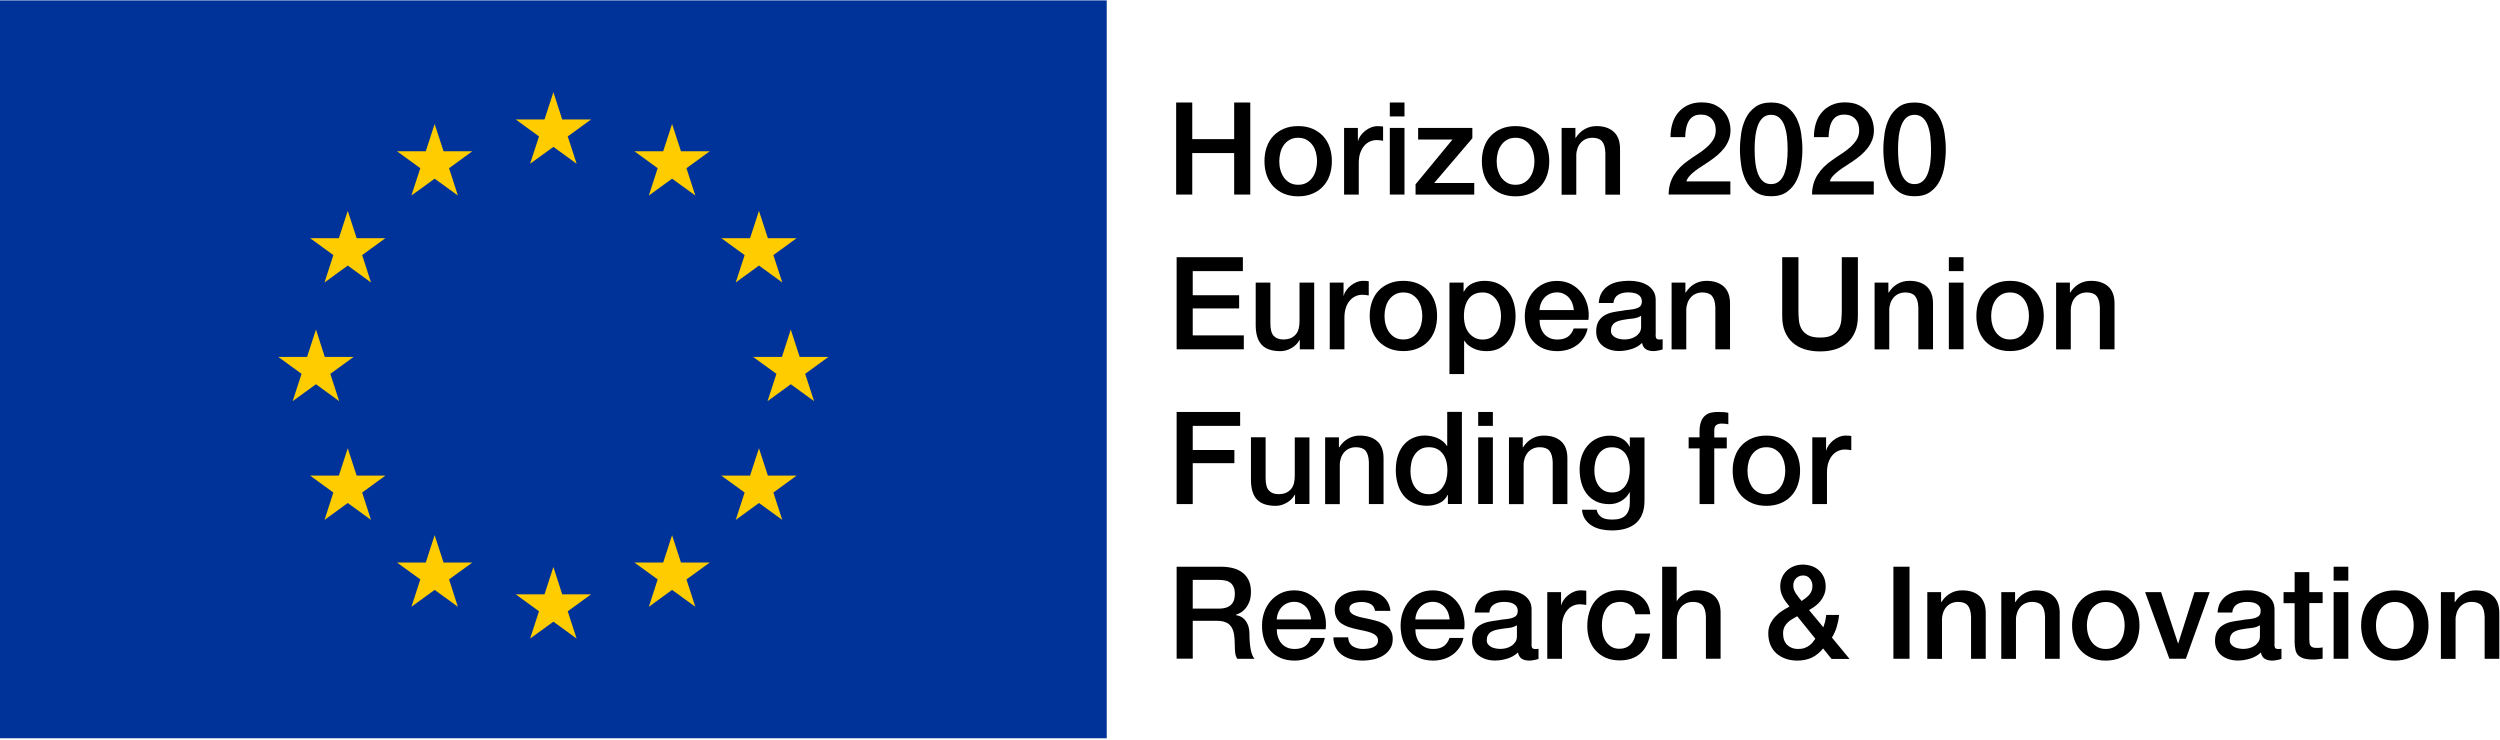 <?xml version="1.0" encoding="utf-8"?>
<!-- Generator: Adobe Illustrator 25.2.0, SVG Export Plug-In . SVG Version: 6.00 Build 0)  -->
<svg version="1.1" id="Layer_1" xmlns="http://www.w3.org/2000/svg" xmlns:xlink="http://www.w3.org/1999/xlink" x="0px" y="0px"
	 viewBox="0 0 368 109" enable-background="new 0 0 368 109" xml:space="preserve">
<rect y="0.06" fill="#003399" width="162.91" height="108.61"/>
<polygon fill="#FFCC00" points="83.57,20.08 87,17.59 82.76,17.59 81.46,13.57 80.15,17.59 75.92,17.59 79.34,20.08 78.03,24.1 
	81.46,21.62 84.88,24.1 "/>
<polygon fill="#FFCC00" points="83.57,89.98 87,87.49 82.76,87.49 81.46,83.46 80.15,87.49 75.92,87.49 79.34,89.98 78.03,94 
	81.46,91.51 84.88,94 "/>
<polygon fill="#FFCC00" points="48.62,55.03 52.05,52.54 47.81,52.54 46.51,48.51 45.2,52.54 40.97,52.54 44.39,55.03 43.08,59.05 
	46.51,56.56 49.93,59.05 "/>
<polygon fill="#FFCC00" points="66.1,24.76 69.52,22.27 65.29,22.27 63.98,18.25 62.67,22.27 58.44,22.27 61.87,24.76 60.56,28.78 
	63.98,26.3 67.4,28.78 "/>
<polygon fill="#FFCC00" points="53.31,37.55 56.73,35.06 52.5,35.06 51.19,31.04 49.88,35.06 45.65,35.06 49.07,37.55 47.77,41.58 
	51.19,39.09 54.61,41.58 "/>
<polygon fill="#FFCC00" points="53.31,72.5 56.73,70.01 52.5,70.01 51.19,65.99 49.88,70.01 45.65,70.01 49.07,72.5 47.77,76.53 
	51.19,74.04 54.61,76.53 "/>
<polygon fill="#FFCC00" points="66.1,85.29 69.52,82.81 65.29,82.81 63.98,78.78 62.67,82.81 58.44,82.81 61.87,85.29 60.56,89.32 
	63.98,86.83 67.4,89.32 "/>
<polygon fill="#FFCC00" points="118.52,55.03 121.94,52.54 117.71,52.54 116.4,48.51 115.1,52.54 110.86,52.54 114.29,55.03 
	112.98,59.05 116.4,56.56 119.83,59.05 "/>
<polygon fill="#FFCC00" points="101.05,24.76 104.47,22.27 100.24,22.27 98.93,18.25 97.62,22.27 93.39,22.27 96.81,24.76 
	95.51,28.78 98.93,26.3 102.35,28.78 "/>
<polygon fill="#FFCC00" points="113.84,37.55 117.26,35.06 113.03,35.06 111.72,31.04 110.41,35.06 106.18,35.06 109.61,37.55 
	108.3,41.58 111.72,39.09 115.15,41.58 "/>
<polygon fill="#FFCC00" points="113.84,72.5 117.26,70.01 113.03,70.01 111.72,65.99 110.41,70.01 106.18,70.01 109.61,72.5 
	108.3,76.53 111.72,74.04 115.15,76.53 "/>
<polygon fill="#FFCC00" points="101.05,85.29 104.47,82.81 100.24,82.81 98.93,78.78 97.62,82.81 93.39,82.81 96.81,85.29 
	95.51,89.32 98.93,86.83 102.35,89.32 "/>
<g>
	<path d="M173.13,15.09h2.37v5.39h6.17v-5.39h2.37v13.55h-2.37v-6.11h-6.17v6.11h-2.37V15.09z"/>
	<path d="M191.09,28.9c-0.78,0-1.48-0.13-2.1-0.39c-0.61-0.26-1.13-0.62-1.56-1.07c-0.42-0.46-0.75-1-0.97-1.63
		c-0.22-0.63-0.33-1.33-0.33-2.09c0-0.75,0.11-1.44,0.33-2.07c0.22-0.63,0.54-1.18,0.97-1.63s0.94-0.81,1.56-1.07
		c0.61-0.26,1.31-0.39,2.1-0.39s1.48,0.13,2.1,0.39c0.61,0.26,1.13,0.62,1.56,1.07c0.42,0.46,0.75,1,0.97,1.63
		c0.22,0.63,0.33,1.32,0.33,2.07c0,0.76-0.11,1.46-0.33,2.09c-0.22,0.63-0.54,1.18-0.97,1.63c-0.42,0.46-0.94,0.81-1.56,1.07
		C192.57,28.77,191.87,28.9,191.09,28.9z M191.09,27.2c0.48,0,0.9-0.1,1.25-0.3c0.35-0.2,0.65-0.47,0.87-0.8
		c0.23-0.33,0.4-0.7,0.5-1.11s0.16-0.83,0.16-1.26c0-0.42-0.05-0.84-0.16-1.25s-0.27-0.79-0.5-1.11c-0.23-0.32-0.52-0.58-0.87-0.79
		c-0.35-0.2-0.77-0.3-1.25-0.3s-0.9,0.1-1.25,0.3c-0.35,0.2-0.65,0.46-0.87,0.79c-0.23,0.32-0.4,0.69-0.5,1.11s-0.16,0.84-0.16,1.25
		c0,0.43,0.05,0.85,0.16,1.26s0.28,0.78,0.5,1.11c0.23,0.33,0.52,0.59,0.87,0.8C190.19,27.09,190.61,27.2,191.09,27.2z"/>
	<path d="M197.85,18.83h2.03v1.9h0.04c0.06-0.27,0.19-0.52,0.37-0.78c0.18-0.25,0.4-0.48,0.66-0.69s0.55-0.38,0.86-0.5
		s0.64-0.19,0.97-0.19c0.25,0,0.43,0.01,0.52,0.02c0.1,0.01,0.19,0.03,0.29,0.04v2.09c-0.15-0.03-0.31-0.05-0.46-0.07
		s-0.31-0.03-0.46-0.03c-0.37,0-0.71,0.07-1.04,0.22s-0.6,0.36-0.84,0.65s-0.43,0.64-0.57,1.05c-0.14,0.42-0.21,0.9-0.21,1.44v4.67
		h-2.16V18.83z"/>
	<path d="M204.58,15.09h2.16v2.05h-2.16V15.09z M204.58,18.83h2.16v9.81h-2.16V18.83z"/>
	<path d="M208.76,18.83h7.97v1.52l-5.62,6.59h5.9v1.71h-8.64v-1.52l5.43-6.59h-5.05V18.83z"/>
	<path d="M223.09,28.9c-0.79,0-1.48-0.13-2.1-0.39c-0.61-0.26-1.13-0.62-1.56-1.07c-0.42-0.46-0.75-1-0.97-1.63
		c-0.22-0.63-0.33-1.33-0.33-2.09c0-0.75,0.11-1.44,0.33-2.07c0.22-0.63,0.54-1.18,0.97-1.63s0.94-0.81,1.56-1.07
		c0.61-0.26,1.31-0.39,2.1-0.39c0.78,0,1.48,0.13,2.1,0.39c0.61,0.26,1.13,0.62,1.56,1.07s0.75,1,0.97,1.63
		c0.22,0.63,0.33,1.32,0.33,2.07c0,0.76-0.11,1.46-0.33,2.09c-0.22,0.63-0.54,1.18-0.97,1.63c-0.42,0.46-0.94,0.81-1.56,1.07
		C224.57,28.77,223.88,28.9,223.09,28.9z M223.09,27.2c0.48,0,0.9-0.1,1.25-0.3c0.35-0.2,0.64-0.47,0.87-0.8
		c0.23-0.33,0.39-0.7,0.5-1.11c0.11-0.41,0.16-0.83,0.16-1.26c0-0.42-0.05-0.84-0.16-1.25c-0.11-0.42-0.28-0.79-0.5-1.11
		c-0.23-0.32-0.52-0.58-0.87-0.79c-0.35-0.2-0.77-0.3-1.25-0.3c-0.48,0-0.9,0.1-1.25,0.3s-0.65,0.46-0.87,0.79s-0.4,0.69-0.5,1.11
		c-0.11,0.42-0.16,0.84-0.16,1.25c0,0.43,0.05,0.85,0.16,1.26c0.11,0.41,0.28,0.78,0.5,1.11c0.23,0.33,0.52,0.59,0.87,0.8
		S222.61,27.2,223.09,27.2z"/>
	<path d="M229.85,18.83h2.05v1.44l0.04,0.04c0.33-0.54,0.76-0.97,1.29-1.28s1.12-0.47,1.77-0.47c1.08,0,1.92,0.28,2.54,0.84
		c0.62,0.56,0.93,1.39,0.93,2.51v6.74h-2.16v-6.17c-0.03-0.77-0.19-1.33-0.49-1.68s-0.78-0.52-1.42-0.52c-0.37,0-0.7,0.07-0.99,0.2
		s-0.54,0.32-0.74,0.55c-0.2,0.23-0.36,0.51-0.47,0.83c-0.11,0.32-0.17,0.65-0.17,1.01v5.79h-2.16V18.83z"/>
	<path d="M254.69,28.64h-9.07c0.01-1.1,0.28-2.06,0.8-2.89c0.52-0.82,1.23-1.54,2.13-2.15c0.43-0.32,0.88-0.62,1.35-0.92
		c0.47-0.3,0.9-0.62,1.29-0.96s0.71-0.71,0.97-1.11s0.39-0.86,0.4-1.38c0-0.24-0.03-0.5-0.08-0.77c-0.06-0.27-0.17-0.52-0.33-0.76
		c-0.17-0.23-0.39-0.43-0.68-0.59c-0.29-0.16-0.67-0.24-1.14-0.24c-0.43,0-0.79,0.09-1.07,0.26c-0.29,0.17-0.51,0.41-0.68,0.7
		c-0.17,0.3-0.3,0.65-0.38,1.05c-0.08,0.41-0.13,0.84-0.14,1.31h-2.16c0-0.73,0.1-1.41,0.29-2.04s0.49-1.17,0.88-1.62
		c0.39-0.46,0.87-0.81,1.43-1.07c0.56-0.26,1.22-0.39,1.96-0.39c0.81,0,1.49,0.13,2.03,0.4c0.54,0.27,0.98,0.6,1.32,1.01
		c0.33,0.41,0.57,0.84,0.71,1.32c0.14,0.47,0.21,0.93,0.21,1.36c0,0.53-0.08,1.01-0.25,1.44c-0.17,0.43-0.39,0.83-0.67,1.19
		s-0.59,0.69-0.95,1c-0.35,0.3-0.72,0.59-1.1,0.85s-0.76,0.52-1.14,0.76c-0.38,0.24-0.73,0.48-1.05,0.72
		c-0.32,0.24-0.6,0.49-0.84,0.75c-0.24,0.26-0.41,0.54-0.49,0.83h6.47V28.64z"/>
	<path d="M260.71,15.09c0.95,0,1.72,0.22,2.33,0.65c0.6,0.44,1.07,0.99,1.41,1.67c0.33,0.68,0.56,1.42,0.68,2.23
		c0.12,0.81,0.18,1.59,0.18,2.35s-0.06,1.54-0.18,2.35c-0.12,0.81-0.35,1.55-0.68,2.23c-0.34,0.68-0.8,1.23-1.41,1.67
		c-0.6,0.44-1.38,0.65-2.33,0.65c-0.95,0-1.72-0.22-2.33-0.65c-0.6-0.44-1.07-0.99-1.4-1.67s-0.56-1.42-0.68-2.23
		c-0.12-0.81-0.18-1.59-0.18-2.35s0.06-1.54,0.18-2.35c0.12-0.81,0.35-1.55,0.68-2.23c0.33-0.68,0.8-1.23,1.4-1.67
		C258.99,15.3,259.76,15.09,260.71,15.09z M260.71,27.1c0.47,0,0.86-0.14,1.18-0.41c0.32-0.27,0.57-0.64,0.75-1.1
		c0.18-0.46,0.31-1,0.39-1.62c0.08-0.62,0.11-1.28,0.11-1.97c0-0.7-0.04-1.35-0.11-1.96c-0.08-0.61-0.21-1.15-0.39-1.62
		c-0.18-0.47-0.43-0.84-0.75-1.11c-0.32-0.27-0.71-0.41-1.18-0.41c-0.48,0-0.88,0.14-1.19,0.41c-0.31,0.27-0.56,0.64-0.74,1.11
		c-0.18,0.47-0.31,1.01-0.39,1.62s-0.11,1.27-0.11,1.96c0,0.7,0.04,1.35,0.11,1.97c0.08,0.62,0.21,1.16,0.39,1.62
		c0.18,0.46,0.43,0.83,0.74,1.1C259.83,26.97,260.23,27.1,260.71,27.1z"/>
	<path d="M275.8,28.64h-9.07c0.01-1.1,0.28-2.06,0.8-2.89c0.52-0.82,1.23-1.54,2.13-2.15c0.43-0.32,0.88-0.62,1.35-0.92
		c0.47-0.3,0.9-0.62,1.29-0.96s0.71-0.71,0.97-1.11s0.39-0.86,0.4-1.38c0-0.24-0.03-0.5-0.08-0.77c-0.06-0.27-0.17-0.52-0.33-0.76
		c-0.17-0.23-0.39-0.43-0.68-0.59c-0.29-0.16-0.67-0.24-1.14-0.24c-0.43,0-0.79,0.09-1.07,0.26c-0.29,0.17-0.51,0.41-0.68,0.7
		c-0.17,0.3-0.3,0.65-0.38,1.05c-0.08,0.41-0.13,0.84-0.14,1.31h-2.16c0-0.73,0.1-1.41,0.29-2.04s0.49-1.17,0.88-1.62
		c0.39-0.46,0.87-0.81,1.43-1.07c0.56-0.26,1.22-0.39,1.96-0.39c0.81,0,1.49,0.13,2.03,0.4c0.54,0.27,0.98,0.6,1.32,1.01
		c0.33,0.41,0.57,0.84,0.71,1.32c0.14,0.47,0.21,0.93,0.21,1.36c0,0.53-0.08,1.01-0.25,1.44c-0.17,0.43-0.39,0.83-0.67,1.19
		s-0.59,0.69-0.95,1c-0.35,0.3-0.72,0.59-1.1,0.85s-0.76,0.52-1.14,0.76c-0.38,0.24-0.73,0.48-1.05,0.72
		c-0.32,0.24-0.6,0.49-0.84,0.75c-0.24,0.26-0.41,0.54-0.49,0.83h6.47V28.64z"/>
	<path d="M281.82,15.09c0.95,0,1.72,0.22,2.33,0.65c0.6,0.44,1.07,0.99,1.41,1.67c0.33,0.68,0.56,1.42,0.68,2.23
		c0.12,0.81,0.18,1.59,0.18,2.35s-0.06,1.54-0.18,2.35c-0.12,0.81-0.35,1.55-0.68,2.23c-0.34,0.68-0.8,1.23-1.41,1.67
		c-0.6,0.44-1.38,0.65-2.33,0.65c-0.95,0-1.72-0.22-2.33-0.65c-0.6-0.44-1.07-0.99-1.4-1.67s-0.56-1.42-0.68-2.23
		c-0.12-0.81-0.18-1.59-0.18-2.35s0.06-1.54,0.18-2.35c0.12-0.81,0.35-1.55,0.68-2.23c0.33-0.68,0.8-1.23,1.4-1.67
		C280.09,15.3,280.87,15.09,281.82,15.09z M281.82,27.1c0.47,0,0.86-0.14,1.18-0.41c0.32-0.27,0.57-0.64,0.75-1.1
		c0.18-0.46,0.31-1,0.39-1.62c0.08-0.62,0.11-1.28,0.11-1.97c0-0.7-0.04-1.35-0.11-1.96c-0.08-0.61-0.21-1.15-0.39-1.62
		c-0.18-0.47-0.43-0.84-0.75-1.11c-0.32-0.27-0.71-0.41-1.18-0.41c-0.48,0-0.88,0.14-1.19,0.41c-0.31,0.27-0.56,0.64-0.74,1.11
		c-0.18,0.47-0.31,1.01-0.39,1.62s-0.11,1.27-0.11,1.96c0,0.7,0.04,1.35,0.11,1.97c0.08,0.62,0.21,1.16,0.39,1.62
		c0.18,0.46,0.43,0.83,0.74,1.1C280.94,26.97,281.34,27.1,281.82,27.1z"/>
	<path d="M173.19,37.86h9.76v2.05h-7.38v3.55h6.83v1.94h-6.83v3.97h7.52v2.05h-9.89V37.86z"/>
	<path d="M193.46,51.42h-2.13v-1.37h-0.04c-0.27,0.49-0.66,0.89-1.19,1.19c-0.53,0.3-1.06,0.45-1.6,0.45c-1.29,0-2.22-0.32-2.8-0.96
		c-0.58-0.64-0.86-1.6-0.86-2.9V41.6h2.16v6.02c0,0.86,0.16,1.47,0.49,1.82c0.33,0.35,0.79,0.53,1.39,0.53
		c0.46,0,0.84-0.07,1.14-0.21c0.3-0.14,0.55-0.33,0.74-0.56s0.33-0.52,0.41-0.84c0.08-0.33,0.12-0.68,0.12-1.06V41.6h2.16V51.42z"/>
	<path d="M195.74,41.6h2.03v1.9h0.04c0.06-0.27,0.19-0.53,0.37-0.78c0.18-0.25,0.4-0.48,0.66-0.69c0.26-0.21,0.55-0.38,0.86-0.5
		c0.32-0.13,0.64-0.19,0.97-0.19c0.25,0,0.43,0.01,0.52,0.02c0.09,0.01,0.19,0.03,0.29,0.04v2.09c-0.15-0.02-0.31-0.05-0.47-0.07
		c-0.16-0.02-0.31-0.03-0.46-0.03c-0.37,0-0.71,0.07-1.03,0.22c-0.32,0.15-0.6,0.36-0.84,0.65c-0.24,0.28-0.43,0.64-0.57,1.05
		c-0.14,0.42-0.21,0.9-0.21,1.44v4.67h-2.16V41.6z"/>
	<path d="M206.58,51.68c-0.79,0-1.48-0.13-2.1-0.39c-0.61-0.26-1.13-0.62-1.56-1.07c-0.42-0.46-0.75-1-0.97-1.63
		c-0.22-0.63-0.33-1.33-0.33-2.09c0-0.75,0.11-1.44,0.33-2.07c0.22-0.63,0.54-1.18,0.97-1.63c0.42-0.46,0.94-0.81,1.56-1.07
		c0.61-0.26,1.31-0.39,2.1-0.39c0.78,0,1.48,0.13,2.1,0.39c0.61,0.26,1.13,0.62,1.56,1.07c0.42,0.46,0.75,1,0.97,1.63
		c0.22,0.63,0.33,1.32,0.33,2.07c0,0.76-0.11,1.46-0.33,2.09c-0.22,0.63-0.54,1.18-0.97,1.63c-0.42,0.46-0.94,0.81-1.56,1.07
		C208.06,51.55,207.36,51.68,206.58,51.68z M206.58,49.97c0.48,0,0.9-0.1,1.25-0.3c0.35-0.2,0.64-0.47,0.87-0.8
		c0.23-0.33,0.39-0.7,0.5-1.11c0.11-0.41,0.16-0.83,0.16-1.26c0-0.42-0.05-0.83-0.16-1.25c-0.11-0.42-0.28-0.79-0.5-1.11
		c-0.23-0.32-0.52-0.58-0.87-0.79c-0.35-0.2-0.77-0.3-1.25-0.3c-0.48,0-0.9,0.1-1.25,0.3c-0.35,0.2-0.65,0.47-0.87,0.79
		s-0.4,0.69-0.5,1.11c-0.11,0.42-0.16,0.83-0.16,1.25c0,0.43,0.05,0.85,0.16,1.26c0.11,0.41,0.28,0.78,0.5,1.11
		c0.23,0.33,0.52,0.6,0.87,0.8S206.1,49.97,206.58,49.97z"/>
	<path d="M213.39,41.6h2.05v1.33h0.04c0.3-0.57,0.73-0.98,1.27-1.22s1.13-0.37,1.76-0.37c0.77,0,1.45,0.14,2.02,0.41
		c0.58,0.27,1.05,0.65,1.43,1.12s0.66,1.03,0.85,1.66c0.19,0.63,0.28,1.31,0.28,2.03c0,0.66-0.08,1.3-0.26,1.92
		c-0.17,0.62-0.43,1.17-0.78,1.64c-0.35,0.47-0.79,0.85-1.32,1.14c-0.53,0.28-1.16,0.43-1.88,0.43c-0.32,0-0.63-0.03-0.95-0.08
		c-0.32-0.06-0.62-0.15-0.91-0.28c-0.29-0.13-0.56-0.29-0.81-0.48s-0.45-0.43-0.62-0.69h-0.04v4.9h-2.16V41.6z M220.95,46.52
		c0-0.44-0.06-0.87-0.17-1.29c-0.11-0.42-0.28-0.79-0.51-1.11c-0.23-0.32-0.51-0.58-0.85-0.78s-0.73-0.29-1.18-0.29
		c-0.91,0-1.6,0.32-2.06,0.95s-0.69,1.47-0.69,2.52c0,0.49,0.06,0.95,0.18,1.38c0.12,0.42,0.3,0.79,0.54,1.09s0.53,0.54,0.86,0.72
		c0.33,0.18,0.72,0.27,1.17,0.27c0.49,0,0.91-0.1,1.25-0.3s0.62-0.46,0.84-0.79c0.22-0.32,0.38-0.69,0.47-1.1
		C220.9,47.37,220.95,46.95,220.95,46.52z"/>
	<path d="M226.62,47.07c0,0.38,0.05,0.75,0.16,1.1c0.11,0.35,0.27,0.67,0.48,0.93c0.21,0.27,0.49,0.48,0.82,0.64
		s0.72,0.24,1.18,0.24c0.63,0,1.14-0.14,1.53-0.41c0.39-0.27,0.67-0.68,0.86-1.22h2.05c-0.11,0.53-0.31,1.01-0.59,1.42
		s-0.61,0.77-1.01,1.05c-0.39,0.28-0.83,0.5-1.32,0.65c-0.49,0.14-1,0.22-1.53,0.22c-0.77,0-1.46-0.13-2.05-0.38
		c-0.6-0.25-1.1-0.61-1.51-1.06c-0.41-0.46-0.72-1-0.93-1.63c-0.21-0.63-0.31-1.33-0.31-2.09c0-0.7,0.11-1.36,0.33-1.98
		c0.22-0.63,0.54-1.18,0.95-1.65s0.91-0.85,1.49-1.13s1.24-0.42,1.97-0.42c0.77,0,1.46,0.16,2.08,0.48
		c0.61,0.32,1.12,0.75,1.53,1.28c0.41,0.53,0.7,1.14,0.88,1.83c0.18,0.69,0.23,1.4,0.14,2.14H226.62z M231.67,45.65
		c-0.03-0.34-0.1-0.67-0.22-0.99c-0.12-0.32-0.29-0.59-0.49-0.83c-0.21-0.23-0.46-0.42-0.76-0.57c-0.3-0.15-0.63-0.22-1-0.22
		c-0.38,0-0.72,0.07-1.03,0.2c-0.31,0.13-0.58,0.32-0.8,0.55c-0.22,0.23-0.4,0.51-0.53,0.83s-0.21,0.66-0.22,1.02H231.67z"/>
	<path d="M243.7,49.23c0,0.27,0.04,0.46,0.1,0.57c0.07,0.11,0.21,0.17,0.41,0.17c0.06,0,0.14,0,0.23,0c0.09,0,0.19-0.01,0.3-0.04
		v1.5c-0.08,0.03-0.17,0.05-0.29,0.09c-0.12,0.03-0.24,0.06-0.37,0.08c-0.13,0.03-0.25,0.04-0.38,0.06
		c-0.13,0.01-0.23,0.02-0.32,0.02c-0.44,0-0.81-0.09-1.1-0.27c-0.29-0.18-0.48-0.49-0.57-0.93c-0.43,0.42-0.96,0.72-1.58,0.91
		c-0.63,0.19-1.23,0.28-1.81,0.28c-0.44,0-0.87-0.06-1.27-0.18s-0.76-0.3-1.07-0.53c-0.31-0.23-0.56-0.53-0.74-0.89
		c-0.18-0.36-0.28-0.78-0.28-1.26c0-0.61,0.11-1.1,0.33-1.48s0.51-0.68,0.87-0.89c0.36-0.22,0.77-0.37,1.21-0.47
		c0.45-0.09,0.9-0.17,1.36-0.22c0.39-0.08,0.77-0.13,1.12-0.16c0.35-0.03,0.67-0.09,0.94-0.16c0.27-0.08,0.49-0.19,0.65-0.35
		c0.16-0.16,0.24-0.4,0.24-0.71c0-0.28-0.07-0.51-0.2-0.68c-0.13-0.18-0.3-0.31-0.49-0.41c-0.2-0.09-0.41-0.16-0.65-0.19
		c-0.24-0.03-0.47-0.05-0.68-0.05c-0.61,0-1.11,0.13-1.5,0.38c-0.39,0.25-0.61,0.65-0.66,1.18h-2.16c0.04-0.63,0.19-1.16,0.46-1.58
		s0.6-0.75,1.02-1.01c0.41-0.25,0.88-0.43,1.39-0.53c0.52-0.1,1.05-0.15,1.59-0.15c0.48,0,0.96,0.05,1.42,0.15
		c0.47,0.1,0.89,0.27,1.26,0.49s0.67,0.52,0.9,0.88c0.23,0.36,0.34,0.8,0.34,1.32V49.23z M241.54,46.5
		c-0.33,0.21-0.73,0.34-1.21,0.39c-0.48,0.04-0.96,0.11-1.44,0.2c-0.23,0.04-0.45,0.09-0.66,0.16s-0.41,0.16-0.57,0.28
		c-0.17,0.12-0.29,0.28-0.39,0.47c-0.1,0.2-0.14,0.43-0.14,0.71c0,0.24,0.07,0.44,0.21,0.61c0.14,0.17,0.31,0.29,0.5,0.39
		c0.2,0.1,0.41,0.16,0.65,0.2c0.23,0.04,0.45,0.06,0.64,0.06c0.24,0,0.5-0.03,0.78-0.09c0.28-0.06,0.54-0.17,0.79-0.32
		c0.25-0.15,0.45-0.34,0.62-0.58c0.16-0.23,0.25-0.52,0.25-0.86V46.5z"/>
	<path d="M246.04,41.6h2.05v1.44l0.04,0.04c0.33-0.54,0.76-0.97,1.29-1.28c0.53-0.31,1.12-0.46,1.77-0.46
		c1.08,0,1.92,0.28,2.54,0.83c0.62,0.56,0.93,1.39,0.93,2.51v6.74h-2.16v-6.17c-0.03-0.77-0.19-1.33-0.49-1.68s-0.78-0.52-1.42-0.52
		c-0.37,0-0.7,0.07-0.99,0.2c-0.29,0.13-0.54,0.32-0.74,0.55c-0.2,0.23-0.36,0.51-0.47,0.83s-0.17,0.65-0.17,1.01v5.79h-2.16V41.6z"
		/>
	<path d="M262.36,37.86h2.37v7.9c0,0.46,0.02,0.92,0.07,1.39c0.04,0.47,0.17,0.89,0.38,1.26c0.21,0.37,0.53,0.68,0.95,0.92
		s1.02,0.36,1.79,0.36c0.77,0,1.37-0.12,1.79-0.36s0.74-0.55,0.95-0.92c0.21-0.37,0.33-0.79,0.38-1.26
		c0.04-0.47,0.07-0.93,0.07-1.39v-7.9h2.37v8.67c0,0.87-0.13,1.63-0.4,2.28c-0.27,0.65-0.64,1.19-1.13,1.62s-1.07,0.76-1.76,0.98
		s-1.44,0.32-2.28,0.32c-0.84,0-1.59-0.11-2.28-0.32c-0.68-0.21-1.27-0.54-1.76-0.98s-0.86-0.98-1.13-1.62s-0.4-1.4-0.4-2.28V37.86z
		"/>
	<path d="M275.92,41.6h2.05v1.44l0.04,0.04c0.33-0.54,0.76-0.97,1.29-1.28c0.53-0.31,1.12-0.46,1.77-0.46
		c1.08,0,1.92,0.28,2.54,0.83c0.62,0.56,0.93,1.39,0.93,2.51v6.74h-2.16v-6.17c-0.03-0.77-0.19-1.33-0.49-1.68s-0.78-0.52-1.42-0.52
		c-0.37,0-0.7,0.07-0.99,0.2c-0.29,0.13-0.54,0.32-0.74,0.55c-0.2,0.23-0.36,0.51-0.47,0.83s-0.17,0.65-0.17,1.01v5.79h-2.16V41.6z"
		/>
	<path d="M286.87,37.86h2.16v2.05h-2.16V37.86z M286.87,41.6h2.16v9.81h-2.16V41.6z"/>
	<path d="M295.88,51.68c-0.79,0-1.48-0.13-2.1-0.39c-0.61-0.26-1.13-0.62-1.56-1.07c-0.42-0.46-0.75-1-0.97-1.63
		c-0.22-0.63-0.33-1.33-0.33-2.09c0-0.75,0.11-1.44,0.33-2.07c0.22-0.63,0.54-1.18,0.97-1.63c0.42-0.46,0.94-0.81,1.56-1.07
		c0.61-0.26,1.31-0.39,2.1-0.39c0.78,0,1.48,0.13,2.1,0.39c0.61,0.26,1.13,0.62,1.56,1.07c0.42,0.46,0.75,1,0.97,1.63
		c0.22,0.63,0.33,1.32,0.33,2.07c0,0.76-0.11,1.46-0.33,2.09c-0.22,0.63-0.54,1.18-0.97,1.63c-0.42,0.46-0.94,0.81-1.56,1.07
		C297.37,51.55,296.67,51.68,295.88,51.68z M295.88,49.97c0.48,0,0.9-0.1,1.25-0.3c0.35-0.2,0.64-0.47,0.87-0.8
		c0.23-0.33,0.39-0.7,0.5-1.11c0.11-0.41,0.16-0.83,0.16-1.26c0-0.42-0.05-0.83-0.16-1.25c-0.11-0.42-0.28-0.79-0.5-1.11
		c-0.23-0.32-0.52-0.58-0.87-0.79c-0.35-0.2-0.77-0.3-1.25-0.3c-0.48,0-0.9,0.1-1.25,0.3c-0.35,0.2-0.65,0.47-0.87,0.79
		s-0.4,0.69-0.5,1.11c-0.11,0.42-0.16,0.83-0.16,1.25c0,0.43,0.05,0.85,0.16,1.26c0.11,0.41,0.28,0.78,0.5,1.11
		c0.23,0.33,0.52,0.6,0.87,0.8S295.4,49.97,295.88,49.97z"/>
	<path d="M302.64,41.6h2.05v1.44l0.04,0.04c0.33-0.54,0.76-0.97,1.29-1.28c0.53-0.31,1.12-0.46,1.77-0.46
		c1.08,0,1.92,0.28,2.54,0.83c0.62,0.56,0.93,1.39,0.93,2.51v6.74h-2.16v-6.17c-0.03-0.77-0.19-1.33-0.49-1.68s-0.78-0.52-1.42-0.52
		c-0.37,0-0.7,0.07-0.99,0.2c-0.29,0.13-0.54,0.32-0.74,0.55c-0.2,0.23-0.36,0.51-0.47,0.83s-0.17,0.65-0.17,1.01v5.79h-2.16V41.6z"
		/>
	<path d="M173.19,60.64h9.36v2.05h-6.98v3.55h6.13v1.94h-6.13v6.02h-2.37V60.64z"/>
	<path d="M192.76,74.19h-2.13v-1.37h-0.04c-0.27,0.49-0.66,0.89-1.19,1.19c-0.53,0.3-1.06,0.45-1.6,0.45c-1.29,0-2.22-0.32-2.8-0.96
		c-0.58-0.64-0.86-1.6-0.86-2.9v-6.23h2.16v6.02c0,0.86,0.16,1.47,0.49,1.82c0.33,0.35,0.79,0.53,1.39,0.53
		c0.46,0,0.84-0.07,1.14-0.21c0.3-0.14,0.55-0.33,0.74-0.56s0.33-0.52,0.41-0.84c0.08-0.33,0.12-0.68,0.12-1.06v-5.69h2.16V74.19z"
		/>
	<path d="M195.04,64.38h2.05v1.44l0.04,0.04c0.33-0.54,0.76-0.97,1.29-1.28c0.53-0.31,1.12-0.46,1.77-0.46
		c1.08,0,1.92,0.28,2.54,0.83c0.62,0.56,0.93,1.39,0.93,2.51v6.74h-2.16v-6.17c-0.03-0.77-0.19-1.33-0.49-1.68s-0.78-0.52-1.42-0.52
		c-0.37,0-0.7,0.07-0.99,0.2c-0.29,0.13-0.54,0.32-0.74,0.55c-0.2,0.23-0.36,0.51-0.47,0.83s-0.17,0.65-0.17,1.01v5.79h-2.16V64.38z
		"/>
	<path d="M215.18,74.19h-2.05v-1.33h-0.04c-0.29,0.57-0.71,0.98-1.27,1.22c-0.56,0.25-1.15,0.37-1.77,0.37
		c-0.77,0-1.45-0.14-2.02-0.41c-0.58-0.27-1.05-0.64-1.43-1.11c-0.38-0.47-0.66-1.02-0.85-1.66c-0.19-0.64-0.29-1.33-0.29-2.06
		c0-0.89,0.12-1.65,0.36-2.3c0.24-0.65,0.56-1.18,0.96-1.59s0.85-0.72,1.37-0.92c0.51-0.2,1.03-0.29,1.57-0.29
		c0.3,0,0.61,0.03,0.93,0.09c0.32,0.06,0.62,0.15,0.91,0.27c0.29,0.13,0.56,0.29,0.81,0.48c0.25,0.2,0.45,0.43,0.62,0.69h0.04v-5.01
		h2.16V74.19z M207.62,69.39c0,0.42,0.05,0.83,0.16,1.23s0.27,0.77,0.49,1.08c0.22,0.32,0.5,0.57,0.84,0.76
		c0.34,0.19,0.75,0.29,1.21,0.29c0.48,0,0.89-0.1,1.24-0.3c0.35-0.2,0.63-0.47,0.85-0.8c0.22-0.33,0.39-0.7,0.49-1.11
		c0.11-0.41,0.16-0.83,0.16-1.26c0-1.09-0.24-1.94-0.73-2.54c-0.49-0.61-1.15-0.91-1.98-0.91c-0.51,0-0.93,0.1-1.28,0.31
		c-0.35,0.21-0.63,0.48-0.85,0.82c-0.22,0.33-0.38,0.71-0.47,1.14S207.62,68.95,207.62,69.39z"/>
	<path d="M217.59,60.64h2.16v2.05h-2.16V60.64z M217.59,64.38h2.16v9.81h-2.16V64.38z"/>
	<path d="M222.1,64.38h2.05v1.44l0.04,0.04c0.33-0.54,0.76-0.97,1.29-1.28c0.53-0.31,1.12-0.46,1.77-0.46
		c1.08,0,1.92,0.28,2.54,0.83c0.62,0.56,0.93,1.39,0.93,2.51v6.74h-2.16v-6.17c-0.03-0.77-0.19-1.33-0.49-1.68s-0.78-0.52-1.42-0.52
		c-0.37,0-0.7,0.07-0.99,0.2c-0.29,0.13-0.54,0.32-0.74,0.55c-0.2,0.23-0.36,0.51-0.47,0.83s-0.17,0.65-0.17,1.01v5.79h-2.16V64.38z
		"/>
	<path d="M242.07,73.68c0,1.48-0.42,2.58-1.24,3.31c-0.83,0.73-2.02,1.09-3.58,1.09c-0.49,0-0.99-0.05-1.49-0.15
		s-0.96-0.27-1.37-0.51s-0.76-0.56-1.03-0.95c-0.28-0.39-0.44-0.87-0.49-1.44h2.16c0.06,0.3,0.17,0.55,0.32,0.74
		c0.15,0.19,0.33,0.34,0.54,0.45c0.21,0.11,0.44,0.18,0.69,0.21c0.25,0.03,0.52,0.05,0.8,0.05c0.87,0,1.51-0.21,1.92-0.64
		c0.41-0.43,0.61-1.05,0.61-1.86v-1.5h-0.04c-0.3,0.54-0.72,0.97-1.24,1.27s-1.09,0.46-1.7,0.46c-0.79,0-1.45-0.14-2-0.41
		c-0.55-0.27-1.01-0.65-1.37-1.12c-0.36-0.47-0.62-1.02-0.79-1.64c-0.17-0.62-0.25-1.28-0.25-1.99c0-0.66,0.1-1.28,0.3-1.88
		s0.49-1.12,0.87-1.57c0.38-0.45,0.84-0.81,1.4-1.07s1.17-0.4,1.87-0.4c0.62,0,1.19,0.13,1.71,0.39c0.52,0.26,0.92,0.67,1.2,1.22
		h0.04v-1.35h2.16V73.68z M237.27,72.49c0.48,0,0.89-0.1,1.22-0.29c0.33-0.2,0.61-0.46,0.82-0.78c0.21-0.32,0.36-0.69,0.46-1.1
		c0.1-0.41,0.14-0.83,0.14-1.24s-0.05-0.82-0.15-1.21c-0.1-0.39-0.26-0.74-0.46-1.04c-0.21-0.3-0.48-0.54-0.82-0.72
		c-0.34-0.18-0.74-0.27-1.21-0.27c-0.48,0-0.89,0.1-1.21,0.3c-0.33,0.2-0.6,0.47-0.8,0.79s-0.35,0.69-0.44,1.1
		c-0.09,0.41-0.13,0.82-0.13,1.22s0.05,0.8,0.15,1.19c0.1,0.39,0.26,0.73,0.46,1.03s0.47,0.55,0.8,0.74
		C236.43,72.39,236.81,72.49,237.27,72.49z"/>
	<path d="M248.56,64.38h1.61v-0.82c0-0.62,0.08-1.12,0.23-1.51c0.15-0.39,0.35-0.68,0.61-0.89c0.25-0.21,0.54-0.35,0.86-0.42
		c0.32-0.07,0.66-0.1,1.02-0.1c0.7,0,1.2,0.04,1.52,0.13v1.69c-0.14-0.04-0.29-0.07-0.45-0.08c-0.16-0.02-0.35-0.03-0.56-0.03
		c-0.29,0-0.54,0.07-0.75,0.21c-0.21,0.14-0.31,0.41-0.31,0.82v1.01h1.84v1.61h-1.84v8.2h-2.16v-8.2h-1.61V64.38z"/>
	<path d="M260.01,74.46c-0.79,0-1.48-0.13-2.1-0.39c-0.61-0.26-1.13-0.62-1.56-1.07c-0.42-0.46-0.75-1-0.97-1.63
		c-0.22-0.63-0.33-1.33-0.33-2.09c0-0.75,0.11-1.44,0.33-2.07c0.22-0.63,0.54-1.18,0.97-1.63c0.42-0.46,0.94-0.81,1.56-1.07
		c0.61-0.26,1.31-0.39,2.1-0.39c0.78,0,1.48,0.13,2.1,0.39c0.61,0.26,1.13,0.62,1.56,1.07c0.42,0.46,0.75,1,0.97,1.63
		c0.22,0.63,0.33,1.32,0.33,2.07c0,0.76-0.11,1.46-0.33,2.09c-0.22,0.63-0.54,1.18-0.97,1.63c-0.42,0.46-0.94,0.81-1.56,1.07
		C261.49,74.33,260.79,74.46,260.01,74.46z M260.01,72.75c0.48,0,0.9-0.1,1.25-0.3c0.35-0.2,0.64-0.47,0.87-0.8
		c0.23-0.33,0.39-0.7,0.5-1.11c0.11-0.41,0.16-0.83,0.16-1.26c0-0.42-0.05-0.83-0.16-1.25c-0.11-0.42-0.28-0.79-0.5-1.11
		c-0.23-0.32-0.52-0.58-0.87-0.79c-0.35-0.2-0.77-0.3-1.25-0.3c-0.48,0-0.9,0.1-1.25,0.3c-0.35,0.2-0.65,0.47-0.87,0.79
		s-0.4,0.69-0.5,1.11c-0.11,0.42-0.16,0.83-0.16,1.25c0,0.43,0.05,0.85,0.16,1.26c0.11,0.41,0.28,0.78,0.5,1.11
		c0.23,0.33,0.52,0.6,0.87,0.8S259.53,72.75,260.01,72.75z"/>
	<path d="M266.77,64.38h2.03v1.9h0.04c0.06-0.27,0.19-0.53,0.37-0.78s0.4-0.48,0.66-0.69c0.26-0.21,0.55-0.38,0.86-0.5
		c0.32-0.13,0.64-0.19,0.97-0.19c0.25,0,0.43,0.01,0.52,0.02c0.09,0.01,0.19,0.03,0.29,0.04v2.09c-0.15-0.02-0.31-0.05-0.47-0.07
		c-0.16-0.02-0.31-0.03-0.46-0.03c-0.37,0-0.71,0.07-1.03,0.22c-0.32,0.15-0.6,0.36-0.84,0.65c-0.24,0.28-0.43,0.64-0.57,1.05
		c-0.14,0.42-0.21,0.9-0.21,1.44v4.67h-2.16V64.38z"/>
	<path d="M173.19,83.42h6.47c1.49,0,2.61,0.32,3.36,0.97c0.75,0.65,1.12,1.54,1.12,2.7c0,0.65-0.09,1.18-0.28,1.6
		c-0.19,0.42-0.41,0.77-0.66,1.02c-0.25,0.26-0.5,0.45-0.75,0.56c-0.25,0.11-0.43,0.19-0.54,0.23v0.04c0.2,0.03,0.42,0.09,0.66,0.19
		c0.23,0.1,0.45,0.26,0.65,0.48c0.2,0.22,0.37,0.51,0.5,0.86c0.13,0.35,0.2,0.8,0.2,1.33c0,0.8,0.06,1.52,0.18,2.17
		c0.12,0.65,0.31,1.12,0.56,1.4h-2.54c-0.18-0.29-0.28-0.61-0.31-0.97c-0.03-0.35-0.05-0.7-0.05-1.03c0-0.62-0.04-1.15-0.11-1.6
		c-0.08-0.45-0.22-0.82-0.42-1.12c-0.2-0.3-0.48-0.52-0.83-0.66c-0.35-0.14-0.79-0.21-1.34-0.21h-3.49v5.58h-2.37V83.42z
		 M175.56,89.59h3.89c0.76,0,1.33-0.18,1.73-0.54s0.59-0.9,0.59-1.62c0-0.43-0.06-0.78-0.19-1.05c-0.13-0.27-0.3-0.48-0.52-0.64
		c-0.22-0.15-0.47-0.25-0.76-0.3c-0.29-0.05-0.58-0.08-0.88-0.08h-3.85V89.59z"/>
	<path d="M187.94,92.62c0,0.38,0.05,0.75,0.16,1.1c0.11,0.35,0.27,0.67,0.48,0.93c0.21,0.27,0.49,0.48,0.82,0.64
		s0.72,0.24,1.18,0.24c0.63,0,1.14-0.14,1.53-0.41c0.39-0.27,0.67-0.68,0.86-1.22h2.05c-0.11,0.53-0.31,1.01-0.59,1.42
		s-0.61,0.77-1.01,1.05c-0.39,0.28-0.83,0.5-1.32,0.65c-0.49,0.14-1,0.22-1.53,0.22c-0.77,0-1.46-0.13-2.05-0.38
		s-1.1-0.61-1.51-1.06c-0.41-0.46-0.72-1-0.93-1.63c-0.21-0.63-0.31-1.33-0.31-2.09c0-0.7,0.11-1.36,0.33-1.98
		c0.22-0.63,0.54-1.18,0.95-1.65c0.41-0.47,0.91-0.85,1.49-1.13s1.24-0.42,1.97-0.42c0.77,0,1.46,0.16,2.08,0.48
		c0.61,0.32,1.12,0.75,1.53,1.28c0.4,0.53,0.7,1.14,0.88,1.83c0.18,0.69,0.23,1.4,0.14,2.14H187.94z M192.99,91.2
		c-0.03-0.34-0.1-0.67-0.22-0.99s-0.28-0.59-0.49-0.83c-0.21-0.23-0.46-0.42-0.76-0.57c-0.3-0.15-0.63-0.22-1-0.22
		c-0.38,0-0.72,0.07-1.03,0.2c-0.31,0.13-0.58,0.32-0.8,0.55c-0.22,0.23-0.4,0.51-0.53,0.83s-0.21,0.66-0.22,1.02H192.99z"/>
	<path d="M198.44,93.82c0.06,0.63,0.3,1.08,0.72,1.33c0.42,0.25,0.92,0.38,1.5,0.38c0.2,0,0.43-0.02,0.69-0.05
		c0.26-0.03,0.5-0.09,0.73-0.18c0.23-0.09,0.41-0.22,0.56-0.39c0.15-0.17,0.21-0.4,0.2-0.67c-0.01-0.28-0.11-0.51-0.3-0.68
		c-0.19-0.18-0.43-0.32-0.73-0.43c-0.3-0.11-0.64-0.2-1.02-0.28c-0.38-0.08-0.77-0.16-1.16-0.25c-0.41-0.09-0.79-0.2-1.17-0.32
		c-0.37-0.13-0.71-0.3-1.01-0.51c-0.3-0.21-0.54-0.49-0.71-0.83c-0.18-0.33-0.27-0.75-0.27-1.24c0-0.53,0.13-0.98,0.39-1.34
		c0.26-0.36,0.59-0.65,0.99-0.87c0.4-0.22,0.84-0.38,1.33-0.46c0.49-0.09,0.95-0.13,1.4-0.13c0.51,0,0.99,0.05,1.45,0.16
		c0.46,0.11,0.88,0.28,1.25,0.52s0.68,0.55,0.93,0.94s0.4,0.85,0.46,1.4h-2.26c-0.1-0.52-0.34-0.87-0.71-1.04
		c-0.37-0.18-0.8-0.27-1.28-0.27c-0.15,0-0.33,0.01-0.54,0.04s-0.4,0.07-0.59,0.14s-0.34,0.17-0.47,0.3s-0.19,0.31-0.19,0.52
		c0,0.27,0.09,0.48,0.28,0.64c0.18,0.17,0.42,0.3,0.72,0.41c0.3,0.11,0.63,0.2,1.02,0.28c0.38,0.08,0.77,0.16,1.18,0.25
		c0.39,0.09,0.78,0.2,1.16,0.32c0.38,0.13,0.72,0.3,1.02,0.51s0.54,0.49,0.72,0.82s0.28,0.73,0.28,1.21c0,0.58-0.13,1.08-0.4,1.48
		s-0.61,0.73-1.04,0.99c-0.42,0.25-0.89,0.44-1.41,0.55c-0.52,0.11-1.03,0.17-1.54,0.17c-0.62,0-1.19-0.07-1.72-0.21
		c-0.53-0.14-0.98-0.35-1.37-0.64c-0.39-0.28-0.69-0.64-0.91-1.06c-0.22-0.42-0.34-0.93-0.35-1.51H198.44z"/>
	<path d="M208.34,92.62c0,0.38,0.05,0.75,0.16,1.1c0.11,0.35,0.27,0.67,0.48,0.93c0.21,0.27,0.49,0.48,0.82,0.64
		s0.72,0.24,1.18,0.24c0.63,0,1.14-0.14,1.53-0.41c0.39-0.27,0.67-0.68,0.86-1.22h2.05c-0.11,0.53-0.31,1.01-0.59,1.42
		s-0.61,0.77-1.01,1.05c-0.39,0.28-0.83,0.5-1.32,0.65c-0.49,0.14-1,0.22-1.53,0.22c-0.77,0-1.46-0.13-2.05-0.38
		c-0.6-0.25-1.1-0.61-1.51-1.06c-0.41-0.46-0.72-1-0.93-1.63c-0.21-0.63-0.31-1.33-0.31-2.09c0-0.7,0.11-1.36,0.33-1.98
		c0.22-0.63,0.54-1.18,0.95-1.65s0.91-0.85,1.49-1.13s1.24-0.42,1.97-0.42c0.77,0,1.46,0.16,2.08,0.48
		c0.61,0.32,1.12,0.75,1.53,1.28c0.41,0.53,0.7,1.14,0.88,1.83c0.18,0.69,0.23,1.4,0.14,2.14H208.34z M213.39,91.2
		c-0.03-0.34-0.1-0.67-0.22-0.99c-0.12-0.32-0.29-0.59-0.49-0.83c-0.21-0.23-0.46-0.42-0.76-0.57c-0.3-0.15-0.63-0.22-1-0.22
		c-0.38,0-0.72,0.07-1.03,0.2c-0.31,0.13-0.58,0.32-0.8,0.55c-0.22,0.23-0.4,0.51-0.53,0.83s-0.21,0.66-0.22,1.02H213.39z"/>
	<path d="M225.43,94.79c0,0.27,0.04,0.46,0.1,0.57c0.07,0.11,0.21,0.17,0.41,0.17c0.06,0,0.14,0,0.23,0c0.09,0,0.19-0.01,0.3-0.04
		v1.5c-0.08,0.03-0.17,0.05-0.29,0.09c-0.12,0.03-0.24,0.06-0.37,0.08c-0.13,0.03-0.25,0.04-0.38,0.06
		c-0.13,0.01-0.23,0.02-0.32,0.02c-0.44,0-0.81-0.09-1.1-0.27c-0.29-0.18-0.48-0.49-0.57-0.93c-0.43,0.42-0.96,0.72-1.58,0.91
		c-0.63,0.19-1.23,0.28-1.81,0.28c-0.44,0-0.87-0.06-1.27-0.18s-0.76-0.3-1.07-0.53c-0.31-0.23-0.56-0.53-0.74-0.89
		c-0.18-0.36-0.28-0.78-0.28-1.26c0-0.61,0.11-1.1,0.33-1.48s0.51-0.68,0.87-0.89c0.36-0.22,0.77-0.37,1.21-0.47
		c0.45-0.09,0.9-0.17,1.36-0.22c0.39-0.08,0.77-0.13,1.12-0.16c0.35-0.03,0.67-0.09,0.94-0.16c0.27-0.08,0.49-0.19,0.65-0.35
		c0.16-0.16,0.24-0.4,0.24-0.71c0-0.28-0.07-0.51-0.2-0.68c-0.13-0.18-0.3-0.31-0.49-0.41c-0.2-0.09-0.41-0.16-0.65-0.19
		c-0.24-0.03-0.47-0.05-0.68-0.05c-0.61,0-1.11,0.13-1.5,0.38c-0.39,0.25-0.61,0.65-0.66,1.18h-2.16c0.04-0.63,0.19-1.16,0.46-1.58
		s0.6-0.75,1.02-1.01c0.41-0.25,0.88-0.43,1.39-0.53c0.52-0.1,1.05-0.15,1.59-0.15c0.48,0,0.96,0.05,1.42,0.15
		c0.47,0.1,0.89,0.27,1.26,0.49s0.67,0.52,0.9,0.88c0.23,0.36,0.34,0.8,0.34,1.32V94.79z M223.26,92.05
		c-0.33,0.21-0.73,0.34-1.21,0.39c-0.48,0.04-0.96,0.11-1.44,0.2c-0.23,0.04-0.45,0.09-0.66,0.16s-0.41,0.16-0.57,0.28
		c-0.17,0.12-0.29,0.28-0.39,0.47c-0.1,0.2-0.14,0.43-0.14,0.71c0,0.24,0.07,0.44,0.21,0.61c0.14,0.17,0.31,0.29,0.5,0.39
		c0.2,0.1,0.41,0.16,0.65,0.2c0.23,0.04,0.45,0.06,0.64,0.06c0.24,0,0.5-0.03,0.78-0.09c0.28-0.06,0.54-0.17,0.79-0.32
		c0.25-0.15,0.45-0.34,0.62-0.58c0.16-0.23,0.25-0.52,0.25-0.86V92.05z"/>
	<path d="M227.76,87.16h2.03v1.9h0.04c0.06-0.27,0.19-0.53,0.37-0.78s0.4-0.48,0.66-0.69c0.26-0.21,0.55-0.38,0.86-0.5
		c0.32-0.13,0.64-0.19,0.97-0.19c0.25,0,0.43,0.01,0.52,0.02c0.09,0.01,0.19,0.03,0.29,0.04v2.09c-0.15-0.02-0.31-0.05-0.47-0.07
		c-0.16-0.02-0.31-0.03-0.46-0.03c-0.37,0-0.71,0.07-1.03,0.22c-0.32,0.15-0.6,0.36-0.84,0.65c-0.24,0.28-0.43,0.64-0.57,1.05
		c-0.14,0.42-0.21,0.9-0.21,1.44v4.67h-2.16V87.16z"/>
	<path d="M240.73,90.44c-0.09-0.61-0.33-1.07-0.73-1.38c-0.4-0.31-0.9-0.47-1.51-0.47c-0.28,0-0.58,0.05-0.89,0.14
		c-0.32,0.09-0.61,0.27-0.87,0.53c-0.27,0.26-0.49,0.62-0.66,1.08c-0.18,0.46-0.27,1.07-0.27,1.81c0,0.41,0.05,0.81,0.14,1.21
		c0.09,0.41,0.25,0.77,0.46,1.08c0.21,0.32,0.48,0.57,0.81,0.77s0.73,0.29,1.2,0.29c0.63,0,1.15-0.2,1.57-0.59
		c0.41-0.39,0.67-0.94,0.77-1.65h2.16c-0.2,1.28-0.69,2.26-1.45,2.93c-0.77,0.68-1.78,1.02-3.05,1.02c-0.77,0-1.45-0.13-2.04-0.39
		c-0.59-0.26-1.08-0.61-1.49-1.06c-0.41-0.45-0.71-0.98-0.92-1.6s-0.31-1.29-0.31-2.01c0-0.73,0.1-1.42,0.3-2.07
		s0.51-1.21,0.91-1.68s0.91-0.85,1.51-1.12c0.6-0.27,1.31-0.41,2.12-0.41c0.57,0,1.11,0.07,1.62,0.22c0.51,0.15,0.97,0.36,1.37,0.65
		s0.72,0.66,0.98,1.1c0.25,0.44,0.41,0.97,0.46,1.58H240.73z"/>
	<path d="M244.65,83.42h2.16v5.03h0.04c0.27-0.44,0.66-0.81,1.19-1.11c0.52-0.3,1.11-0.45,1.76-0.45c1.08,0,1.92,0.28,2.54,0.83
		c0.62,0.56,0.93,1.39,0.93,2.51v6.74h-2.16V90.8c-0.03-0.77-0.19-1.33-0.49-1.68s-0.78-0.52-1.42-0.52c-0.37,0-0.7,0.07-0.99,0.2
		c-0.29,0.13-0.54,0.32-0.74,0.55c-0.2,0.23-0.36,0.51-0.47,0.83s-0.17,0.65-0.17,1.01v5.79h-2.16V83.42z"/>
	<path d="M268.36,95.45c-0.51,0.62-1.07,1.07-1.68,1.36c-0.61,0.28-1.32,0.43-2.12,0.43c-0.62,0-1.19-0.09-1.72-0.28
		c-0.53-0.18-0.98-0.45-1.36-0.79c-0.38-0.34-0.67-0.76-0.88-1.26c-0.21-0.5-0.31-1.07-0.31-1.7c0-0.48,0.09-0.92,0.27-1.31
		c0.18-0.39,0.41-0.75,0.7-1.07c0.29-0.32,0.62-0.61,1-0.86c0.37-0.25,0.76-0.48,1.15-0.68c-0.18-0.23-0.35-0.45-0.51-0.67
		c-0.17-0.22-0.31-0.45-0.44-0.69c-0.13-0.24-0.23-0.49-0.3-0.76s-0.11-0.54-0.11-0.83c0-0.49,0.09-0.94,0.26-1.33
		c0.17-0.39,0.41-0.73,0.71-1.01c0.3-0.29,0.66-0.5,1.06-0.66c0.4-0.15,0.83-0.23,1.29-0.23c0.43,0,0.85,0.07,1.26,0.2
		s0.77,0.33,1.08,0.61c0.31,0.27,0.56,0.61,0.75,1.02c0.19,0.4,0.28,0.88,0.28,1.42c0,0.41-0.07,0.78-0.2,1.12s-0.31,0.66-0.53,0.94
		c-0.22,0.29-0.48,0.54-0.78,0.77c-0.3,0.23-0.61,0.43-0.94,0.61l2.11,2.54c0.08-0.21,0.15-0.46,0.23-0.74
		c0.08-0.28,0.14-0.64,0.19-1.08h1.9c-0.06,0.59-0.18,1.18-0.35,1.75s-0.41,1.09-0.71,1.58l2.6,3.15h-2.66L268.36,95.45z
		 M264.55,90.71c-0.2,0.13-0.42,0.25-0.66,0.38c-0.24,0.13-0.47,0.28-0.67,0.47c-0.21,0.19-0.39,0.42-0.53,0.68s-0.22,0.6-0.22,1.01
		c0,0.73,0.21,1.3,0.62,1.69c0.41,0.39,0.93,0.59,1.57,0.59c0.39,0,0.73-0.05,1.01-0.16s0.52-0.24,0.71-0.39
		c0.2-0.15,0.36-0.32,0.49-0.49c0.13-0.18,0.25-0.33,0.35-0.47L264.55,90.71z M265.42,84.71c-0.41,0-0.75,0.14-1.03,0.41
		s-0.42,0.64-0.42,1.09c0,0.23,0.04,0.44,0.12,0.64c0.08,0.2,0.18,0.39,0.3,0.57s0.25,0.36,0.4,0.54c0.15,0.18,0.28,0.35,0.41,0.51
		c0.2-0.14,0.4-0.28,0.59-0.43c0.19-0.15,0.36-0.3,0.51-0.47c0.15-0.17,0.27-0.36,0.36-0.58c0.09-0.21,0.13-0.46,0.13-0.72
		c0-0.44-0.13-0.81-0.38-1.11C266.17,84.86,265.84,84.71,265.42,84.71z"/>
	<path d="M278.71,83.42h2.37v13.55h-2.37V83.42z"/>
	<path d="M283.68,87.16h2.05v1.44l0.04,0.04c0.33-0.54,0.76-0.97,1.29-1.28c0.53-0.31,1.12-0.46,1.77-0.46
		c1.08,0,1.92,0.28,2.54,0.83c0.62,0.56,0.93,1.39,0.93,2.51v6.74h-2.16V90.8c-0.03-0.77-0.19-1.33-0.49-1.68s-0.78-0.52-1.42-0.52
		c-0.37,0-0.7,0.07-0.99,0.2c-0.29,0.13-0.54,0.32-0.74,0.55c-0.2,0.23-0.36,0.51-0.47,0.83s-0.17,0.65-0.17,1.01v5.79h-2.16V87.16z
		"/>
	<path d="M294.57,87.16h2.05v1.44l0.04,0.04c0.33-0.54,0.76-0.97,1.29-1.28c0.53-0.31,1.12-0.46,1.77-0.46
		c1.08,0,1.92,0.28,2.54,0.83c0.62,0.56,0.93,1.39,0.93,2.51v6.74h-2.16V90.8c-0.03-0.77-0.19-1.33-0.49-1.68s-0.78-0.52-1.42-0.52
		c-0.37,0-0.7,0.07-0.99,0.2c-0.29,0.13-0.54,0.32-0.74,0.55c-0.2,0.23-0.36,0.51-0.47,0.83s-0.17,0.65-0.17,1.01v5.79h-2.16V87.16z
		"/>
	<path d="M309.97,97.24c-0.79,0-1.48-0.13-2.1-0.39c-0.61-0.26-1.13-0.62-1.56-1.07c-0.42-0.46-0.75-1-0.97-1.63
		c-0.22-0.63-0.33-1.33-0.33-2.09c0-0.75,0.11-1.44,0.33-2.07c0.22-0.63,0.54-1.18,0.97-1.63c0.42-0.46,0.94-0.81,1.56-1.07
		c0.61-0.26,1.31-0.39,2.1-0.39c0.78,0,1.48,0.13,2.1,0.39c0.61,0.26,1.13,0.62,1.56,1.07c0.42,0.46,0.75,1,0.97,1.63
		c0.22,0.63,0.33,1.32,0.33,2.07c0,0.76-0.11,1.46-0.33,2.09c-0.22,0.63-0.54,1.18-0.97,1.63c-0.42,0.46-0.94,0.81-1.56,1.07
		C311.45,97.11,310.75,97.24,309.97,97.24z M309.97,95.53c0.48,0,0.9-0.1,1.25-0.3c0.35-0.2,0.64-0.47,0.87-0.8
		c0.23-0.33,0.39-0.7,0.5-1.11c0.11-0.41,0.16-0.83,0.16-1.26c0-0.42-0.05-0.83-0.16-1.25c-0.11-0.42-0.28-0.79-0.5-1.11
		c-0.23-0.32-0.52-0.58-0.87-0.79c-0.35-0.2-0.77-0.3-1.25-0.3c-0.48,0-0.9,0.1-1.25,0.3c-0.35,0.2-0.65,0.47-0.87,0.79
		s-0.4,0.69-0.5,1.11c-0.11,0.42-0.16,0.83-0.16,1.25c0,0.43,0.05,0.85,0.16,1.26c0.11,0.41,0.28,0.78,0.5,1.11
		c0.23,0.33,0.52,0.6,0.87,0.8S309.49,95.53,309.97,95.53z"/>
	<path d="M315.76,87.16h2.35l2.49,7.54h0.04l2.39-7.54h2.24l-3.51,9.81h-2.43L315.76,87.16z"/>
	<path d="M334.79,94.79c0,0.27,0.04,0.46,0.1,0.57c0.07,0.11,0.21,0.17,0.41,0.17c0.06,0,0.14,0,0.23,0c0.09,0,0.19-0.01,0.3-0.04
		v1.5c-0.08,0.03-0.17,0.05-0.29,0.09c-0.12,0.03-0.24,0.06-0.37,0.08c-0.13,0.03-0.25,0.04-0.38,0.06
		c-0.13,0.01-0.23,0.02-0.32,0.02c-0.44,0-0.81-0.09-1.1-0.27c-0.29-0.18-0.48-0.49-0.57-0.93c-0.43,0.42-0.96,0.72-1.58,0.91
		c-0.63,0.19-1.23,0.28-1.81,0.28c-0.44,0-0.87-0.06-1.27-0.18s-0.76-0.3-1.07-0.53c-0.31-0.23-0.56-0.53-0.74-0.89
		c-0.18-0.36-0.28-0.78-0.28-1.26c0-0.61,0.11-1.1,0.33-1.48s0.51-0.68,0.87-0.89c0.36-0.22,0.77-0.37,1.21-0.47
		c0.45-0.09,0.9-0.17,1.36-0.22c0.39-0.08,0.77-0.13,1.12-0.16c0.35-0.03,0.67-0.09,0.94-0.16c0.27-0.08,0.49-0.19,0.65-0.35
		c0.16-0.16,0.24-0.4,0.24-0.71c0-0.28-0.07-0.51-0.2-0.68c-0.13-0.18-0.3-0.31-0.49-0.41c-0.2-0.09-0.41-0.16-0.65-0.19
		c-0.24-0.03-0.47-0.05-0.68-0.05c-0.61,0-1.11,0.13-1.5,0.38c-0.39,0.25-0.61,0.65-0.66,1.18h-2.16c0.04-0.63,0.19-1.16,0.46-1.58
		s0.6-0.75,1.02-1.01c0.41-0.25,0.88-0.43,1.39-0.53c0.52-0.1,1.05-0.15,1.59-0.15c0.48,0,0.96,0.05,1.42,0.15
		c0.47,0.1,0.89,0.27,1.26,0.49s0.67,0.52,0.9,0.88c0.23,0.36,0.34,0.8,0.34,1.32V94.79z M332.63,92.05
		c-0.33,0.21-0.73,0.34-1.21,0.39c-0.48,0.04-0.96,0.11-1.44,0.2c-0.23,0.04-0.45,0.09-0.66,0.16s-0.41,0.16-0.57,0.28
		c-0.17,0.12-0.29,0.28-0.39,0.47c-0.1,0.2-0.14,0.43-0.14,0.71c0,0.24,0.07,0.44,0.21,0.61c0.14,0.17,0.31,0.29,0.5,0.39
		c0.2,0.1,0.41,0.16,0.65,0.2c0.23,0.04,0.45,0.06,0.64,0.06c0.24,0,0.5-0.03,0.78-0.09c0.28-0.06,0.54-0.17,0.79-0.32
		c0.25-0.15,0.45-0.34,0.62-0.58c0.16-0.23,0.25-0.52,0.25-0.86V92.05z"/>
	<path d="M336.14,87.16h1.63v-2.94h2.16v2.94h1.96v1.61h-1.96v5.24c0,0.23,0.01,0.42,0.03,0.59c0.02,0.17,0.06,0.3,0.13,0.42
		s0.17,0.2,0.31,0.26c0.14,0.06,0.33,0.09,0.57,0.09c0.15,0,0.3,0,0.46-0.01c0.15-0.01,0.3-0.03,0.46-0.07v1.67
		c-0.24,0.02-0.47,0.05-0.7,0.08c-0.23,0.03-0.46,0.04-0.7,0.04c-0.57,0-1.03-0.05-1.38-0.16c-0.35-0.11-0.62-0.27-0.82-0.47
		c-0.2-0.21-0.33-0.47-0.4-0.79c-0.07-0.32-0.11-0.68-0.12-1.08v-5.79h-1.63V87.16z"/>
	<path d="M343.51,83.42h2.16v2.05h-2.16V83.42z M343.51,87.16h2.16v9.81h-2.16V87.16z"/>
	<path d="M352.52,97.24c-0.79,0-1.48-0.13-2.1-0.39c-0.61-0.26-1.13-0.62-1.56-1.07c-0.42-0.46-0.75-1-0.97-1.63
		c-0.22-0.63-0.33-1.33-0.33-2.09c0-0.75,0.11-1.44,0.33-2.07c0.22-0.63,0.54-1.18,0.97-1.63c0.42-0.46,0.94-0.81,1.56-1.07
		c0.61-0.26,1.31-0.39,2.1-0.39c0.78,0,1.48,0.13,2.1,0.39c0.61,0.26,1.13,0.62,1.56,1.07c0.42,0.46,0.75,1,0.97,1.63
		c0.22,0.63,0.33,1.32,0.33,2.07c0,0.76-0.11,1.46-0.33,2.09c-0.22,0.63-0.54,1.18-0.97,1.63c-0.42,0.46-0.94,0.81-1.56,1.07
		C354.01,97.11,353.31,97.24,352.52,97.24z M352.52,95.53c0.48,0,0.9-0.1,1.25-0.3c0.35-0.2,0.64-0.47,0.87-0.8
		c0.23-0.33,0.39-0.7,0.5-1.11c0.11-0.41,0.16-0.83,0.16-1.26c0-0.42-0.05-0.83-0.16-1.25c-0.11-0.42-0.28-0.79-0.5-1.11
		c-0.23-0.32-0.52-0.58-0.87-0.79c-0.35-0.2-0.77-0.3-1.25-0.3c-0.48,0-0.9,0.1-1.25,0.3c-0.35,0.2-0.65,0.47-0.87,0.79
		s-0.4,0.69-0.5,1.11c-0.11,0.42-0.16,0.83-0.16,1.25c0,0.43,0.05,0.85,0.16,1.26c0.11,0.41,0.28,0.78,0.5,1.11
		c0.23,0.33,0.52,0.6,0.87,0.8S352.04,95.53,352.52,95.53z"/>
	<path d="M359.28,87.16h2.05v1.44l0.04,0.04c0.33-0.54,0.76-0.97,1.29-1.28c0.53-0.31,1.12-0.46,1.77-0.46
		c1.08,0,1.92,0.28,2.54,0.83c0.62,0.56,0.93,1.39,0.93,2.51v6.74h-2.16V90.8c-0.03-0.77-0.19-1.33-0.49-1.68s-0.78-0.52-1.42-0.52
		c-0.37,0-0.7,0.07-0.99,0.2c-0.29,0.13-0.54,0.32-0.74,0.55c-0.2,0.23-0.36,0.51-0.47,0.83s-0.17,0.65-0.17,1.01v5.79h-2.16V87.16z
		"/>
</g>
<g>
</g>
<g>
</g>
<g>
</g>
<g>
</g>
<g>
</g>
<g>
</g>
<g>
</g>
<g>
</g>
<g>
</g>
<g>
</g>
<g>
</g>
<g>
</g>
<g>
</g>
<g>
</g>
<g>
</g>
</svg>
